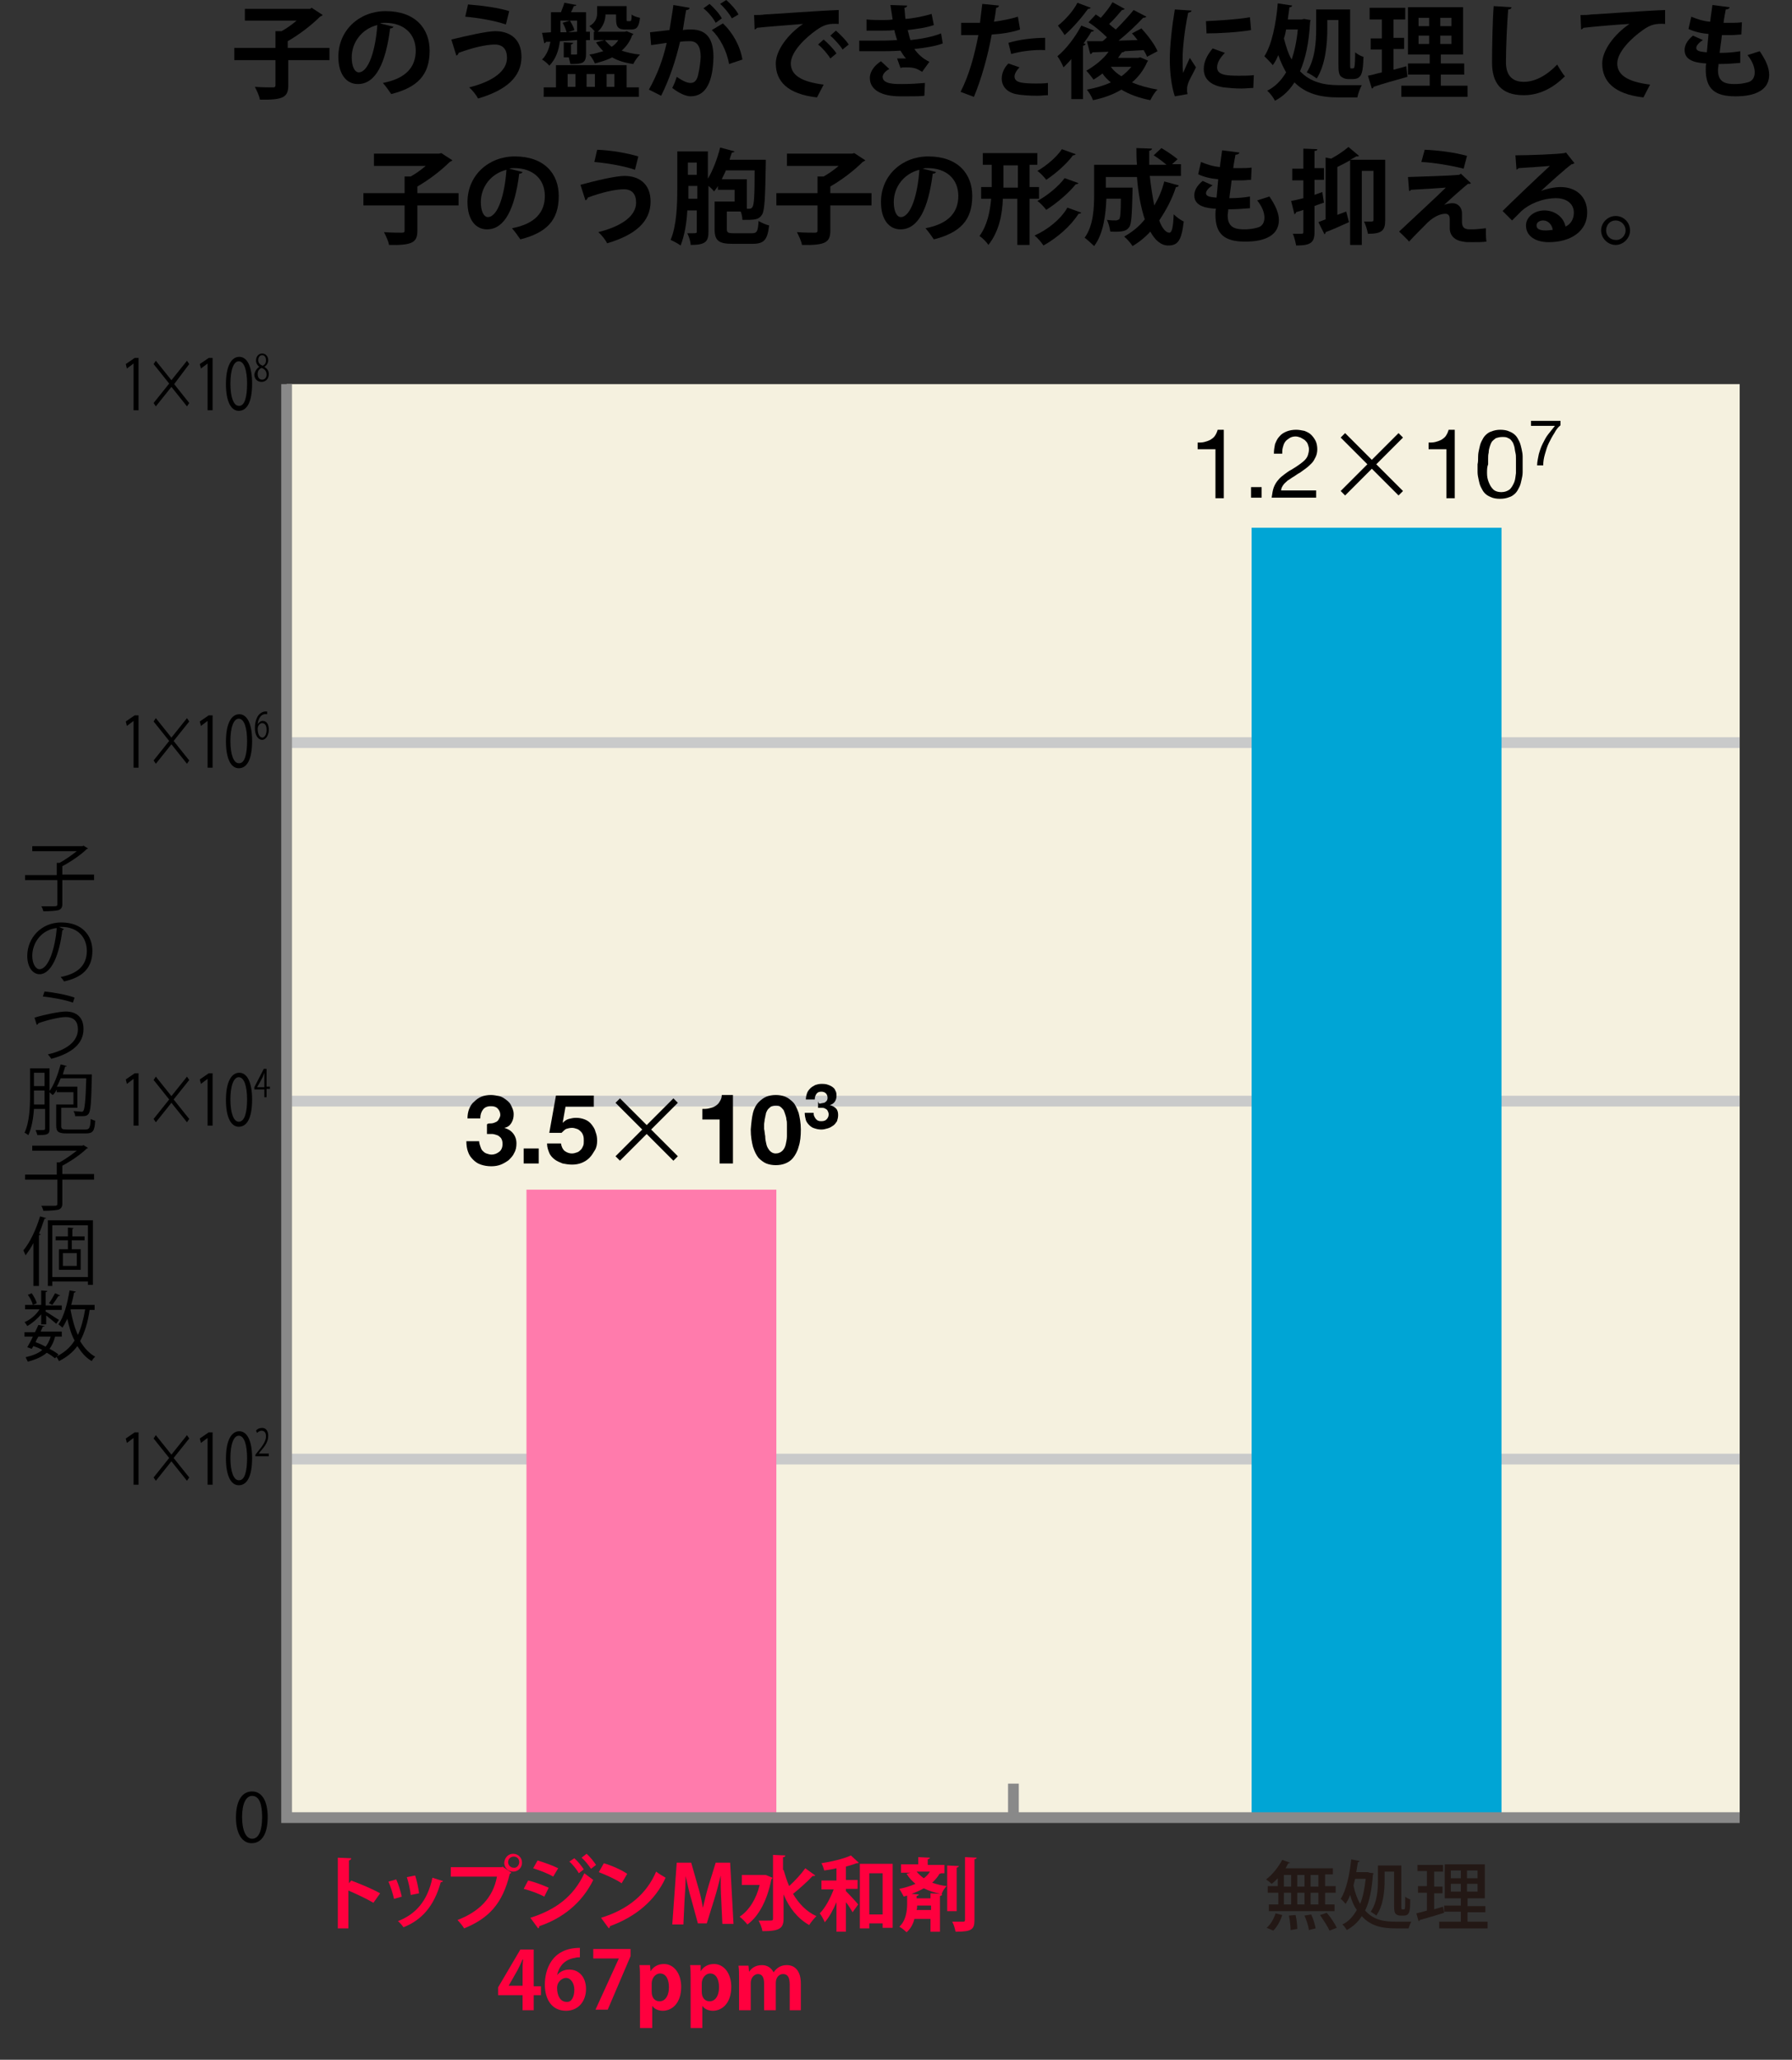 <?xml version="1.0" encoding="utf-8"?>
<!-- Generator: Adobe Illustrator 25.4.1, SVG Export Plug-In . SVG Version: 6.00 Build 0)  -->
<svg version="1.1" id="レイヤー_1" xmlns="http://www.w3.org/2000/svg" xmlns:xlink="http://www.w3.org/1999/xlink" x="0px"
	 y="0px" viewBox="0 0 322 370" style="enable-background:new 0 0 322 370;" xml:space="preserve">
<rect x="0" y="0" width="322" height="370" fill="#333333" stroke="none"/>
<style type="text/css">
	.st0{fill:#F5F1DF;}
	.st1{fill:none;stroke:#C9CACA;stroke-width:1.931;stroke-miterlimit:10;}
	.st2{fill:none;stroke:#898989;stroke-width:1.931;stroke-miterlimit:10;}
	.st3{fill:#FF003E;}
	.st4{fill:#FF7BAC;}
	.st5{fill:#231815;}
	.st6{fill:#00A5D5;}
</style>
<g>
	<rect x="51.5" y="69" class="st0" width="261.1" height="257.4"/>
	<line class="st1" x1="51.5" y1="262.1" x2="312.6" y2="262.1"/>
	<line class="st1" x1="51.5" y1="133.4" x2="312.6" y2="133.4"/>
	<g>
		<g>
			<line class="st2" x1="182.1" y1="326.5" x2="182.1" y2="320.4"/>
		</g>
	</g>
	<g>
		<path d="M42.4,326.5c0-3.2,1.2-4.7,2.9-4.7c1.7,0,2.8,1.6,2.8,4.6c0,3.1-1.1,4.7-2.9,4.7C43.6,331.1,42.4,329.5,42.4,326.5z
			 M47.1,326.4c0-2.3-0.5-3.8-1.8-3.8c-1.1,0-1.8,1.4-1.8,3.8c0,2.4,0.7,3.9,1.8,3.9C46.6,330.3,47.1,328.6,47.1,326.4z"/>
	</g>
	<g>
		<path d="M24,266.7v-8.4h0l-1.2,0.9l-0.2-0.8l1.6-1.1h0.7v9.4H24z"/>
		<path d="M34,265.4l-0.4,0.6l-2.8-3.5L28,266l-0.4-0.6l2.8-3.5l-2.8-3.5l0.4-0.6l2.8,3.5l2.8-3.5l0.4,0.6l-2.8,3.5L34,265.4z"/>
		<path d="M37.3,266.7v-8.4h0l-1.2,0.9l-0.2-0.8l1.6-1.1h0.7v9.4H37.3z"/>
		<path d="M40.6,262c0-3.3,1-4.9,2.4-4.9c1.4,0,2.3,1.7,2.3,4.8c0,3.3-0.9,4.9-2.4,4.9C41.5,266.8,40.6,265.1,40.6,262z M44.4,261.9
			c0-2.3-0.5-4-1.5-4c-0.9,0-1.5,1.5-1.5,4c0,2.5,0.6,4,1.5,4C44,266,44.4,264.2,44.4,261.9z"/>
		<path d="M48.3,261.6h-2.4v-0.3l0.4-0.5c1-1.2,1.5-2,1.5-2.8c0-0.5-0.2-1-0.8-1c-0.3,0-0.6,0.2-0.8,0.4l-0.2-0.4
			c0.2-0.3,0.6-0.5,1.1-0.5c0.8,0,1.1,0.7,1.1,1.4c0,1-0.5,1.8-1.4,2.8l-0.3,0.4v0h1.8V261.6z"/>
	</g>
	<g>
		<path d="M24,137.9v-8.4h0l-1.2,0.9l-0.2-0.8l1.6-1.1h0.7v9.4H24z"/>
		<path d="M34,136.6l-0.4,0.6l-2.8-3.5l-2.8,3.5l-0.4-0.6l2.8-3.5l-2.8-3.5l0.4-0.6l2.8,3.5l2.8-3.5l0.4,0.6l-2.8,3.5L34,136.6z"/>
		<path d="M37.3,137.9v-8.4h0l-1.2,0.9l-0.2-0.8l1.6-1.1h0.7v9.4H37.3z"/>
		<path d="M40.6,133.2c0-3.3,1-4.9,2.4-4.9c1.4,0,2.3,1.7,2.3,4.8c0,3.3-0.9,4.9-2.4,4.9C41.5,138,40.6,136.3,40.6,133.2z
			 M44.4,133.1c0-2.3-0.5-4-1.5-4c-0.9,0-1.5,1.5-1.5,4c0,2.5,0.6,4,1.5,4C44,137.2,44.4,135.4,44.4,133.1z"/>
		<path d="M46.3,130.1c0.2-0.3,0.5-0.6,0.9-0.6c0.7,0,1.1,0.6,1.1,1.6c0,0.9-0.5,1.8-1.2,1.8s-1.3-0.8-1.3-2.1c0-1.4,0.5-2.8,1.8-3
			c0.2,0,0.3,0,0.4,0l0,0.5C46.9,128.1,46.4,129.1,46.3,130.1L46.3,130.1z M47.9,131.1c0-0.8-0.3-1.2-0.8-1.2c-0.5,0-0.8,0.6-0.8,1
			c0,0.9,0.3,1.6,0.9,1.6C47.6,132.4,47.9,131.9,47.9,131.1z"/>
	</g>
	<line class="st1" x1="51.5" y1="197.8" x2="312.6" y2="197.8"/>
	<g>
		<path d="M24,202.2v-8.4h0l-1.2,0.9l-0.2-0.8l1.6-1.1h0.7v9.4H24z"/>
		<path d="M34,201l-0.4,0.6l-2.8-3.5l-2.8,3.5l-0.4-0.6l2.8-3.5l-2.8-3.5l0.4-0.6l2.8,3.5l2.8-3.5L34,194l-2.8,3.5L34,201z"/>
		<path d="M37.3,202.2v-8.4h0l-1.2,0.9l-0.2-0.8l1.6-1.1h0.7v9.4H37.3z"/>
		<path d="M40.6,197.6c0-3.3,1-4.9,2.4-4.9c1.4,0,2.3,1.7,2.3,4.8c0,3.3-0.9,4.9-2.4,4.9C41.5,202.4,40.6,200.7,40.6,197.6z
			 M44.4,197.5c0-2.3-0.5-4-1.5-4c-0.9,0-1.5,1.5-1.5,4c0,2.5,0.6,4,1.5,4C44,201.5,44.4,199.7,44.4,197.5z"/>
		<path d="M47.9,197.1h-0.4v-1.4h-1.8v-0.4l1.7-3.3h0.5v3.2h0.6v0.4h-0.6V197.1z M46.2,195.3h1.3v-1.8c0-0.3,0-0.5,0-0.8h0
			c-0.1,0.3-0.2,0.5-0.3,0.8L46.2,195.3L46.2,195.3z"/>
	</g>
	<g>
		<path d="M24,73.7v-8.4h0l-1.2,0.9l-0.2-0.8l1.6-1.1h0.7v9.4H24z"/>
		<path d="M34,72.4L33.6,73l-2.8-3.5L28,73l-0.4-0.6l2.8-3.5l-2.8-3.5l0.4-0.6l2.8,3.5l2.8-3.5l0.4,0.6L31.3,69L34,72.4z"/>
		<path d="M37.3,73.7v-8.4h0l-1.2,0.9l-0.2-0.8l1.6-1.1h0.7v9.4H37.3z"/>
		<path d="M40.6,69c0-3.3,1-4.9,2.4-4.9c1.4,0,2.3,1.7,2.3,4.8c0,3.3-0.9,4.9-2.4,4.9C41.5,73.8,40.6,72.1,40.6,69z M44.4,68.9
			c0-2.3-0.5-4-1.5-4c-0.9,0-1.5,1.5-1.5,4c0,2.5,0.6,4,1.5,4C44,73,44.4,71.2,44.4,68.9z"/>
		<path d="M46.6,65.9c-0.4-0.3-0.6-0.7-0.6-1.1c0-0.8,0.5-1.3,1.1-1.3c0.7,0,1.1,0.6,1.1,1.2c0,0.4-0.2,0.9-0.7,1.2v0
			c0.5,0.3,0.8,0.7,0.8,1.3c0,0.9-0.6,1.4-1.3,1.4c-0.8,0-1.3-0.6-1.3-1.3C45.8,66.7,46.1,66.2,46.6,65.9L46.6,65.9z M47.9,67.3
			c0-0.6-0.3-1-0.9-1.2c-0.5,0.2-0.7,0.6-0.7,1.1c0,0.6,0.3,1,0.8,1C47.6,68.2,47.9,67.8,47.9,67.3z M46.4,64.7c0,0.5,0.3,0.8,0.8,1
			c0.4-0.2,0.6-0.5,0.6-1c0-0.4-0.2-0.9-0.7-0.9C46.6,63.8,46.4,64.3,46.4,64.7z"/>
	</g>
	<g>
		<path d="M16.9,157.2v0.9h-5.7v4.3c0,0.6-0.2,0.9-0.7,1.1c-0.5,0.1-1.4,0.2-2.7,0.2c-0.1-0.3-0.2-0.7-0.4-0.9c0.7,0,1.4,0,1.9,0
			c0.9,0,1,0,1-0.4v-4.3H4.5v-0.9h5.7V155l0.5,0c1.1-0.6,2.2-1.4,3.1-2.1h-8V152h9l0.2-0.1l0.8,0.5c0,0.1-0.1,0.1-0.2,0.1
			c-1.1,1.1-2.9,2.3-4.4,3.1v1.5H16.9z"/>
		<path d="M11.5,166.9c-0.1,0.1-0.2,0.2-0.3,0.2c-0.5,4.2-1.9,7.9-4.1,7.9c-1.1,0-2.2-1.1-2.2-3.3c0-3.2,2.5-6,6.1-6
			c3.9,0,5.6,2.5,5.6,5.1c0,3.2-1.9,4.8-5.1,5.5c-0.1-0.2-0.4-0.6-0.6-0.8c3.1-0.6,4.7-2.1,4.7-4.7c0-2.2-1.4-4.3-4.6-4.3
			c-0.1,0-0.3,0-0.4,0L11.5,166.9z M10.2,166.7c-2.7,0.3-4.4,2.6-4.4,5c0,1.4,0.6,2.4,1.3,2.4C8.7,174.1,9.9,170.4,10.2,166.7z"/>
		<path d="M6.2,182.8c2-0.6,4.6-1.1,5.6-1.1c2,0,3.2,1.1,3.2,3.1v0.1c0,2.5-2,4.3-5.8,5.3c-0.1-0.2-0.4-0.6-0.6-0.8
			c3.5-0.8,5.4-2.4,5.4-4.5c0-1.3-0.6-2.2-2.2-2.2c-1.1,0-3.2,0.5-4.9,1.1c0,0.1-0.1,0.2-0.3,0.3L6.2,182.8z M8,178.1
			c1.9,0.2,4,0.6,5.4,1.1l-0.3,0.9c-1.4-0.5-3.6-0.9-5.4-1.1L8,178.1z"/>
		<path d="M8.9,191.9v10.9c0,1-0.4,1.1-2.2,1.1c0-0.2-0.2-0.6-0.3-0.9c0.3,0,0.6,0,0.9,0c0.7,0,0.8,0,0.8-0.3v-3.5h-2
			c-0.1,1.6-0.4,3.4-1,4.7c-0.2-0.1-0.5-0.4-0.7-0.4c0.9-1.9,1-4.7,1-6.7v-4.9H8.9z M6.1,196.8c0,0.5,0,1.1,0,1.6H8v-2.5H6.1V196.8z
			 M8,192.7H6.1v2.4H8V192.7z M11,202.3c0,0.5,0.2,0.6,1.1,0.6h3.2c0.8,0,0.9-0.3,1-1.9c0.2,0.1,0.6,0.3,0.8,0.3
			c-0.1,1.9-0.4,2.3-1.7,2.3H12c-1.5,0-1.9-0.3-1.9-1.4v-3.8h3.1v-2.2h-3v-0.5c-0.2,0.4-0.4,0.7-0.7,1c-0.2-0.1-0.5-0.4-0.7-0.6
			c0.9-1.1,1.6-3.1,2.1-4.9l1.1,0.3c0,0.1-0.1,0.1-0.3,0.1c-0.1,0.5-0.3,0.9-0.4,1.4h4.7l0.5,0c0,0.1,0,0.2,0,0.3
			c-0.1,4.8-0.2,6.3-0.6,6.8c-0.3,0.4-0.7,0.4-1.4,0.4c-0.3,0-0.6,0-1,0c0-0.3-0.1-0.6-0.3-0.9c0.6,0,1.2,0.1,1.4,0.1
			c0.2,0,0.3,0,0.4-0.2c0.2-0.3,0.4-1.8,0.5-5.8h-4.6c-0.2,0.5-0.4,1-0.7,1.5h3.7v3.8H11V202.3z"/>
		<path d="M16.9,211v0.9h-5.7v4.3c0,0.6-0.2,0.9-0.7,1.1c-0.5,0.1-1.4,0.2-2.7,0.2c-0.1-0.3-0.2-0.7-0.4-0.9c0.7,0,1.4,0,1.9,0
			c0.9,0,1,0,1-0.4v-4.3H4.5V211h5.7v-2.2l0.5,0c1.1-0.6,2.2-1.4,3.1-2.1h-8v-0.9h9l0.2-0.1l0.8,0.5c0,0.1-0.1,0.1-0.2,0.1
			c-1.1,1.1-2.9,2.3-4.4,3.1v1.5H16.9z"/>
		<path d="M6,231v-7.7c-0.4,0.8-0.9,1.5-1.4,2.2c-0.1-0.2-0.3-0.7-0.4-0.9c1.2-1.4,2.3-3.8,3-6.1l1.1,0.3c0,0.1-0.1,0.1-0.3,0.1
			c-0.3,0.9-0.6,1.8-1,2.7l0.3,0.1c0,0.1-0.1,0.1-0.3,0.2v9.1H6z M8.6,219.2h8.1v11.6h-0.9v-0.6H9.4v0.8H8.6V219.2z M9.4,229.4h6.4
			v-9.3H9.4V229.4z M15.1,222.8h-2.2v1.6h1.6v3.7h-3.9v-3.7h1.6v-1.6H10v-0.7h2.2v-1.6l1,0.1c0,0.1-0.1,0.1-0.2,0.2v1.3h2.2V222.8z
			 M13.8,227.4v-2.3h-2.5v2.3H13.8z"/>
		<path d="M7.4,237.9v-1.8c-0.7,0.8-1.6,1.6-2.5,2.1c-0.1-0.2-0.3-0.5-0.5-0.7c1-0.4,2.1-1.3,2.7-2.3H4.5v-0.8h2.9v-2.6l1.1,0.1
			c0,0.1-0.1,0.2-0.3,0.2v2.4h2.9v0.8H8.2v0.3c0.6,0.3,2,1.3,2.4,1.5l-0.5,0.7c-0.3-0.3-1.2-1-1.8-1.5v1.6H7.4z M11.1,240.1H9.9
			c-0.2,0.8-0.5,1.5-1,2.2c0.6,0.3,1.1,0.6,1.6,1l-0.6,0.7c-0.4-0.3-0.9-0.7-1.5-1c-0.8,0.7-1.9,1.2-3.4,1.6
			c-0.1-0.2-0.3-0.6-0.4-0.8c1.3-0.3,2.3-0.7,3-1.3c-0.5-0.3-1-0.5-1.6-0.7l-0.3,0.5l-0.8-0.3c0.3-0.5,0.7-1.2,1-1.9H4.4v-0.8h1.9
			c0.2-0.4,0.4-0.9,0.6-1.3l1.1,0.2c0,0.1-0.1,0.1-0.3,0.1c-0.1,0.3-0.3,0.6-0.4,0.9h3.8V240.1z M5.7,232.3c0.4,0.6,0.8,1.3,0.9,1.8
			l-0.7,0.3c-0.1-0.5-0.5-1.3-0.9-1.8L5.7,232.3z M6.9,240.1c-0.2,0.3-0.4,0.7-0.5,1c0.6,0.2,1.2,0.5,1.8,0.8
			c0.4-0.5,0.7-1.1,0.9-1.8H6.9z M8.8,234.1c0.4-0.5,0.8-1.3,1.1-1.8l0.9,0.4c0,0.1-0.1,0.1-0.3,0.1c-0.3,0.5-0.8,1.2-1.1,1.6
			L8.8,234.1z M17,235.3h-0.9c-0.3,2.2-0.9,4.1-1.7,5.6c0.7,1.2,1.6,2.2,2.7,2.8c-0.2,0.2-0.5,0.5-0.6,0.8c-1.1-0.6-1.9-1.6-2.6-2.7
			c-0.8,1.1-1.9,2-3.3,2.7c-0.1-0.2-0.3-0.6-0.5-0.8c1.4-0.7,2.5-1.6,3.3-2.9c-0.6-1.1-1-2.5-1.3-3.9c-0.3,0.6-0.6,1.2-0.9,1.6
			c-0.1-0.2-0.5-0.4-0.7-0.6c1-1.4,1.6-3.7,2-6.1l1.1,0.2c0,0.1-0.1,0.2-0.3,0.2c-0.1,0.7-0.3,1.4-0.5,2.2H17V235.3z M12.7,235.3
			l0,0.1c0.3,1.6,0.7,3.1,1.3,4.4c0.6-1.3,1-2.8,1.3-4.6H12.7z"/>
	</g>
	<g>
		<path class="st3" d="M67.1,341.8c-1.2-0.7-3.1-1.6-4.5-2.2v6.8h-1.9v-12.7l2.4,0.1c0,0.2-0.1,0.3-0.4,0.4v4.1l0.4-0.5
			c1.6,0.6,3.8,1.5,5.2,2.3L67.1,341.8z"/>
		<path class="st3" d="M71.2,337.6c0.4,0.9,0.8,2.2,1,3.1l-1.4,0.4c-0.2-0.9-0.6-2.2-1-3.1L71.2,337.6z M79.6,337.9
			c0,0.1-0.2,0.2-0.4,0.2c-1.2,4.3-3.4,6.8-6.7,8.1c-0.2-0.3-0.7-0.9-1-1.1c3.1-1.2,5.3-3.5,6.2-7.8L79.6,337.9z M74.6,336.9
			c0.3,0.9,0.6,2.3,0.7,3.2l-1.5,0.3c-0.1-1-0.4-2.3-0.7-3.2L74.6,336.9z"/>
		<path class="st3" d="M81.2,335.4h9l0.1-0.1l1.6,1.1c-0.1,0.1-0.1,0.1-0.3,0.2c-1.3,5.4-3.8,8-8.2,9.8c-0.3-0.5-0.8-1.1-1.2-1.5
			c3.9-1.5,6.4-4,7.1-7.8h-8.3V335.4z M92.2,333c0.9,0,1.6,0.7,1.6,1.6c0,0.9-0.7,1.6-1.6,1.6c-0.9,0-1.6-0.7-1.6-1.6
			C90.7,333.6,91.4,333,92.2,333z M93.3,334.5c0-0.6-0.4-1-1-1c-0.5,0-1,0.4-1,1c0,0.6,0.5,1,1,1C92.8,335.6,93.3,335.1,93.3,334.5z
			"/>
		<path class="st3" d="M94.9,337.8c1.3,0.3,2.8,0.9,3.7,1.3l-0.8,1.6c-0.9-0.5-2.5-1.1-3.7-1.4L94.9,337.8z M95.3,344.5
			c4.4-1.4,7.7-3.7,9.7-8c0.4,0.3,1.2,0.9,1.6,1.2c-2,4.1-5.5,6.9-9.7,8.3c0,0.1,0,0.3-0.2,0.4L95.3,344.5z M96.6,334.2
			c1.3,0.4,2.7,0.9,3.7,1.4l-0.9,1.5c-1-0.6-2.4-1.1-3.6-1.5L96.6,334.2z M103.2,333.8c0.6,0.5,1.3,1.4,1.7,2l-0.9,0.7
			c-0.3-0.6-1.1-1.6-1.7-2.1L103.2,333.8z M105.4,333c0.6,0.5,1.3,1.4,1.7,2l-0.9,0.7c-0.4-0.6-1.1-1.5-1.7-2L105.4,333z"/>
		<path class="st3" d="M108.5,334.7c1.4,0.4,3.2,1.2,4.2,1.9l-1,1.7c-1-0.7-2.8-1.5-4.1-2L108.5,334.7z M108,344.5
			c4.9-1.5,8.2-4.3,9.9-8.3c0.5,0.4,1.2,0.8,1.7,1.1c-1.8,4-5.3,7-10,8.7c0,0.2-0.1,0.3-0.2,0.4L108,344.5z"/>
		<path class="st3" d="M131.8,345.6h-2l-0.2-4.3c-0.1-1.5-0.1-3-0.1-4.4h0c-0.3,1.3-0.7,2.8-1.1,4.1l-1.4,4.5h-1.6l-1.2-4.4
			c-0.4-1.3-0.7-2.8-1-4.1h0c0,1.4-0.1,3.1-0.2,4.4l-0.2,4.3h-2l0.8-11.1h2.6l1.2,4.2c0.4,1.3,0.7,2.6,0.9,3.9h0
			c0.3-1.2,0.6-2.6,1-3.9l1.3-4.2h2.6L131.8,345.6z"/>
		<path class="st3" d="M137.6,336.8l1.2,0.5c0,0.1-0.1,0.2-0.2,0.3c-0.7,3.6-2.2,6.6-4.3,8.1c-0.3-0.4-1-1.1-1.4-1.4
			c1.7-1.1,3-3.2,3.6-5.7h-3.2v-1.8h3.9L137.6,336.8z M140.8,335.9c0.3,1,0.6,2,1,2.9c1-0.9,2.2-2.2,2.9-3.2l1.8,1.3
			c-0.1,0.1-0.3,0.1-0.5,0.1c-0.9,1-2.4,2.3-3.5,3.2c1,1.7,2.4,3.2,4.2,4c-0.4,0.4-1,1.1-1.3,1.6c-2.1-1.2-3.6-3.1-4.6-5.5v4.3
			c0,1.8-0.7,2.3-3.8,2.3c-0.1-0.6-0.4-1.4-0.7-1.9c0.6,0,1.1,0,1.6,0c1,0,1,0,1-0.4v-11.4l2.2,0.1c0,0.2-0.1,0.3-0.4,0.3V335.9z"/>
		<path class="st3" d="M150.3,335.6c-0.8,0.2-1.5,0.3-2.2,0.4c-0.1-0.4-0.3-1-0.5-1.3c1.9-0.3,4-0.8,5.3-1.4l1.4,1.3
			c-0.1,0.1-0.2,0.1-0.4,0.1c-0.5,0.2-1.2,0.4-1.9,0.6v2.4h2.1v1.6H152v0.4c0.6,0.6,1.9,2,2.2,2.4l-1,1.4c-0.3-0.5-0.7-1.2-1.2-1.8
			v5.3h-1.7v-5.3c-0.6,1.4-1.3,2.7-2.1,3.6c-0.2-0.5-0.6-1.2-0.9-1.6c1-1,1.9-2.7,2.5-4.3h-2.2v-1.6h2.7V335.6z M154.5,334.8h5.9
			v11.5h-1.8v-0.8h-2.4v0.9h-1.7V334.8z M156.2,343.9h2.4v-7.4h-2.4V343.9z"/>
		<path class="st3" d="M168.5,336.2l0.7,0.2c-0.1,0.1-0.2,0.2-0.4,0.2c-0.3,0.6-0.8,1.1-1.3,1.6c0.9,0.3,1.7,0.5,2.6,0.6
			c-0.4,0.4-0.8,1-0.9,1.5l0.1,0c0,0.1-0.1,0.2-0.4,0.3v6.4h-1.7v-2.3h-2.9c-0.2,0.9-0.7,1.8-1.4,2.4c-0.3-0.3-0.9-0.8-1.3-1
			c1.2-1.1,1.4-2.9,1.4-4.1v-1.5c-0.2,0.1-0.4,0.1-0.6,0.2c-0.2-0.4-0.6-1.1-0.8-1.4c1-0.2,2-0.5,2.9-0.9c-0.6-0.5-1.1-1-1.6-1.8
			l0.7-0.2h-1.7v-1.5h3.1v-1.3l2.1,0.1c0,0.1-0.1,0.2-0.4,0.3v1h3v1.5H168.5z M167.3,340.1l1.7,0.1v0c-1-0.2-2-0.5-3-1
			c-0.7,0.4-1.4,0.7-2.2,1l1.3,0.1c0,0.1-0.1,0.2-0.4,0.3v0.4h2.5V340.1z M164.7,336.2c0.4,0.5,0.9,0.9,1.3,1.2
			c0.4-0.3,0.8-0.7,1.1-1.2H164.7z M164.8,342.3c0,0.3,0,0.5-0.1,0.8h2.6v-0.8H164.8z M172.3,335.2c0,0.1-0.1,0.2-0.4,0.3v7.8h-1.7
			v-8.2L172.3,335.2z M173.4,333.6l2.1,0.1c0,0.1-0.1,0.2-0.4,0.3v10.9c0,1.7-0.5,2.1-3.4,2.1c-0.1-0.5-0.3-1.3-0.6-1.8
			c0.9,0,1.7,0,2,0c0.2,0,0.3-0.1,0.3-0.3V333.6z"/>
		<path class="st3" d="M95.9,361.1h-2v-2.7h-4.4V357l4-6.8h2.4v6.6h1.3v1.6h-1.3V361.1z M91.4,356.7h2.5V354c0-0.6,0-1.3,0.1-2h-0.1
			c-0.3,0.7-0.6,1.3-0.9,1.9L91.4,356.7L91.4,356.7z"/>
		<path class="st3" d="M100.1,354.8c0.5-0.6,1.2-1,2.2-1c1.7,0,3,1.3,3,3.5c0,2.1-1.3,3.9-3.6,3.9c-2.5,0-3.8-2-3.8-4.7
			c0-2.5,1.1-6.6,6.3-6.6v1.7c-0.3,0-0.6,0-0.9,0.1C101.3,352,100.4,353.4,100.1,354.8L100.1,354.8z M103.2,357.4
			c0-1.1-0.6-2.1-1.5-2.1c-0.6,0-1.6,0.6-1.6,1.8c0,1.4,0.6,2.5,1.7,2.5C102.7,359.7,103.2,358.7,103.2,357.4z"/>
		<path class="st3" d="M106.5,350.1h6.8v1.3l-4.1,9.6H107l4.2-9.2v0h-4.6V350.1z"/>
		<path class="st3" d="M116.9,354.1c0.5-0.8,1.3-1.3,2.4-1.3c1.8,0,3.1,1.7,3.1,4.1c0,3-1.7,4.3-3.3,4.3c-0.9,0-1.6-0.4-1.9-0.9h0v4
			H115v-8.7c0-1,0-1.9-0.1-2.6h1.9L116.9,354.1L116.9,354.1z M117.1,357.8c0,1.2,0.7,1.7,1.4,1.7c1.1,0,1.7-1.1,1.7-2.5
			c0-1.4-0.5-2.5-1.6-2.5c-0.8,0-1.5,0.8-1.5,1.8V357.8z"/>
		<path class="st3" d="M125.9,354.1c0.5-0.8,1.3-1.3,2.4-1.3c1.8,0,3.1,1.7,3.1,4.1c0,3-1.7,4.3-3.3,4.3c-0.9,0-1.6-0.4-1.9-0.9h0v4
			h-2.1v-8.7c0-1,0-1.9-0.1-2.6h1.9L125.9,354.1L125.9,354.1z M126.1,357.8c0,1.2,0.7,1.7,1.4,1.7c1.1,0,1.7-1.1,1.7-2.5
			c0-1.4-0.5-2.5-1.6-2.5c-0.8,0-1.5,0.8-1.5,1.8V357.8z"/>
		<path class="st3" d="M144,361.1h-2.1v-4.6c0-1.2-0.3-1.9-1.2-1.9c-0.6,0-1.3,0.5-1.3,1.6v4.9h-2.1v-4.8c0-1-0.3-1.7-1.1-1.7
			c-0.6,0-1.3,0.6-1.3,1.6v4.9h-2.1v-5.6c0-0.9,0-1.7-0.1-2.4h1.8l0.1,1.1h0c0.4-0.6,1.1-1.2,2.3-1.2c1,0,1.7,0.5,2.1,1.3h0
			c0.7-1,1.5-1.3,2.4-1.3c1.4,0,2.5,1,2.5,3.3V361.1z"/>
	</g>
	<g>
		<g>
			<g>
				<rect x="94.6" y="213.7" class="st4" width="44.9" height="113.1"/>
			</g>
		</g>
		<g>
			<g>
				<path d="M88.2,201.8c0.3,0,0.6-0.1,0.8-0.2c0.3-0.1,0.5-0.3,0.6-0.5s0.3-0.5,0.3-0.8c0-0.5-0.2-0.9-0.5-1.2
					c-0.3-0.3-0.7-0.4-1.2-0.4c-0.6,0-1.1,0.2-1.4,0.6c-0.3,0.4-0.5,0.9-0.5,1.6H84c0-0.6,0.1-1.2,0.3-1.7c0.2-0.5,0.5-1,0.9-1.3
					c0.4-0.4,0.8-0.7,1.3-0.9c0.5-0.2,1.1-0.3,1.7-0.3c0.5,0,1,0.1,1.5,0.2c0.5,0.1,0.9,0.4,1.3,0.7c0.4,0.3,0.7,0.6,0.9,1.1
					c0.2,0.4,0.4,0.9,0.4,1.4c0,0.6-0.1,1.1-0.4,1.6c-0.3,0.5-0.7,0.8-1.3,0.9v0c0.7,0.2,1.2,0.5,1.6,1c0.4,0.5,0.6,1.1,0.6,1.8
					c0,0.6-0.1,1.2-0.4,1.7c-0.2,0.5-0.6,0.9-1,1.3c-0.4,0.3-0.9,0.6-1.4,0.8c-0.5,0.2-1.1,0.3-1.7,0.3c-0.7,0-1.3-0.1-1.9-0.3
					c-0.6-0.2-1-0.5-1.4-0.9c-0.4-0.4-0.7-0.8-0.9-1.4c-0.2-0.5-0.3-1.2-0.3-1.9h2.3c0,0.3,0.1,0.6,0.2,0.9c0.1,0.3,0.2,0.6,0.4,0.8
					c0.2,0.2,0.4,0.4,0.7,0.5c0.3,0.1,0.6,0.2,0.9,0.2c0.6,0,1-0.2,1.4-0.5c0.4-0.3,0.6-0.8,0.6-1.4c0-0.5-0.1-0.8-0.3-1.1
					c-0.2-0.2-0.4-0.4-0.7-0.5c-0.3-0.1-0.6-0.2-0.9-0.2c-0.3,0-0.6,0-0.9,0v-1.7C87.6,201.8,87.9,201.8,88.2,201.8z"/>
				<path d="M96.8,206.3v2.7h-2.7v-2.7H96.8z"/>
				<path d="M101.6,198.9l-0.5,2.8l0,0c0.3-0.3,0.7-0.6,1.1-0.7c0.4-0.1,0.8-0.2,1.3-0.2c0.6,0,1.1,0.1,1.6,0.3
					c0.5,0.2,0.9,0.5,1.2,0.9c0.3,0.4,0.6,0.8,0.7,1.3c0.2,0.5,0.3,1,0.3,1.6c0,0.6-0.1,1.2-0.4,1.7s-0.6,1-1,1.4
					c-0.4,0.4-0.9,0.7-1.4,0.9s-1.1,0.3-1.7,0.3c-0.6,0-1.2-0.1-1.7-0.2c-0.5-0.2-1-0.4-1.4-0.7c-0.4-0.3-0.8-0.7-1-1.2
					c-0.2-0.5-0.4-1-0.4-1.7h2.5c0.1,0.6,0.3,1,0.6,1.3c0.4,0.3,0.8,0.5,1.4,0.5c0.3,0,0.6-0.1,0.9-0.2c0.3-0.1,0.5-0.3,0.7-0.5
					c0.2-0.2,0.3-0.5,0.4-0.7s0.1-0.6,0.1-0.9c0-0.3,0-0.6-0.1-0.9c-0.1-0.3-0.2-0.5-0.4-0.7c-0.2-0.2-0.4-0.4-0.7-0.5
					c-0.3-0.1-0.6-0.2-0.9-0.2c-0.4,0-0.8,0.1-1.1,0.2c-0.3,0.2-0.5,0.4-0.8,0.7h-2.2l1.2-6.7h6.8v2H101.6z"/>
				<path d="M121.8,207.7l-0.8,0.8l-4.8-4.8l-4.8,4.8l-0.8-0.8l4.8-4.8l-4.8-4.8l0.8-0.8l4.8,4.8l4.8-4.8l0.8,0.8l-4.8,4.8
					L121.8,207.7z"/>
				<path d="M129.3,209v-7.9h-3.1v-1.9c0.4,0,0.8,0,1.2-0.1c0.4-0.1,0.8-0.2,1.1-0.4c0.3-0.2,0.6-0.4,0.8-0.8
					c0.2-0.3,0.4-0.7,0.4-1.2h2V209H129.3z"/>
				<path d="M135.3,199.9c0.2-0.8,0.6-1.5,1-1.9s0.9-0.8,1.4-1s1.1-0.3,1.7-0.3c0.6,0,1.2,0.1,1.7,0.3c0.5,0.2,1,0.6,1.4,1
					s0.7,1.1,1,1.9c0.2,0.8,0.4,1.8,0.4,3c0,1.2-0.1,2.2-0.4,3.1c-0.2,0.8-0.6,1.5-1,2c-0.4,0.5-0.9,0.8-1.4,1
					c-0.5,0.2-1.1,0.3-1.7,0.3c-0.6,0-1.2-0.1-1.7-0.3s-1-0.6-1.4-1c-0.4-0.5-0.7-1.1-1-2c-0.2-0.8-0.4-1.8-0.4-3.1
					C135,201.7,135.1,200.7,135.3,199.9z M137.5,204.1c0,0.5,0.1,1,0.2,1.4c0.1,0.5,0.3,0.8,0.6,1.2c0.3,0.3,0.6,0.5,1.1,0.5
					c0.5,0,0.9-0.2,1.2-0.5c0.3-0.3,0.5-0.7,0.6-1.2c0.1-0.5,0.2-0.9,0.2-1.4c0-0.5,0-0.9,0-1.3c0-0.2,0-0.5,0-0.8
					c0-0.3,0-0.6-0.1-0.9c0-0.3-0.1-0.6-0.2-0.9c-0.1-0.3-0.2-0.6-0.3-0.8c-0.2-0.2-0.3-0.4-0.6-0.6c-0.2-0.2-0.5-0.2-0.9-0.2
					c-0.3,0-0.6,0.1-0.8,0.2c-0.2,0.2-0.4,0.3-0.6,0.6c-0.1,0.2-0.3,0.5-0.3,0.8c-0.1,0.3-0.1,0.6-0.2,0.9c0,0.3-0.1,0.6-0.1,0.9
					c0,0.3,0,0.5,0,0.8C137.4,203.2,137.4,203.6,137.5,204.1z"/>
				<path d="M147.5,198.2c0.2,0,0.4-0.1,0.6-0.1c0.2-0.1,0.3-0.2,0.4-0.3c0.1-0.1,0.2-0.3,0.2-0.6c0-0.3-0.1-0.6-0.3-0.8
					c-0.2-0.2-0.5-0.3-0.8-0.3c-0.4,0-0.7,0.1-0.9,0.4c-0.2,0.3-0.3,0.6-0.3,1h-1.6c0-0.4,0.1-0.8,0.2-1.1c0.1-0.3,0.3-0.6,0.6-0.9
					c0.2-0.2,0.5-0.4,0.9-0.6c0.3-0.1,0.7-0.2,1.1-0.2c0.3,0,0.6,0,1,0.1c0.3,0.1,0.6,0.2,0.9,0.4c0.3,0.2,0.5,0.4,0.6,0.7
					c0.2,0.3,0.2,0.6,0.2,1c0,0.4-0.1,0.7-0.3,1s-0.5,0.5-0.9,0.6v0c0.4,0.1,0.8,0.3,1.1,0.6s0.4,0.7,0.4,1.2c0,0.4-0.1,0.8-0.2,1.1
					c-0.2,0.3-0.4,0.6-0.7,0.8c-0.3,0.2-0.6,0.4-1,0.5c-0.4,0.1-0.7,0.2-1.1,0.2c-0.5,0-0.9-0.1-1.2-0.2c-0.4-0.1-0.7-0.3-1-0.6
					c-0.3-0.3-0.5-0.6-0.6-0.9c-0.1-0.4-0.2-0.8-0.2-1.3h1.6c0,0.2,0,0.4,0.1,0.6c0.1,0.2,0.2,0.4,0.3,0.5c0.1,0.1,0.3,0.3,0.4,0.3
					c0.2,0.1,0.4,0.1,0.6,0.1c0.4,0,0.7-0.1,0.9-0.3s0.4-0.5,0.4-0.9c0-0.3-0.1-0.5-0.2-0.7c-0.1-0.2-0.3-0.3-0.5-0.4
					c-0.2-0.1-0.4-0.1-0.6-0.1c-0.2,0-0.4,0-0.6,0v-1.2C147.1,198.3,147.3,198.3,147.5,198.2z"/>
			</g>
		</g>
	</g>
	<g>
		<g>
			<path class="st5" d="M229.6,338.9v-1.5c-0.4,0.4-0.7,0.7-1.1,1c-0.2-0.2-0.7-0.6-1-0.8c1.1-0.8,2.2-2.2,2.9-3.5l1.4,0.5
				c0,0.1-0.2,0.1-0.3,0.1c-0.2,0.3-0.3,0.6-0.5,0.9h8.5v1.1h-1.4v2.1h1.9v1.2h-1.9v2.1h1.7v1.2h-11.8v-1.2h1.7V340h-1.9v-1.2H229.6
				z M230.4,344c-0.3,1-0.9,2.1-1.6,2.8l-1.2-0.5c0.7-0.6,1.3-1.6,1.6-2.6L230.4,344z M230.7,336.8v2.1h1.3v-2.1H230.7z M230.7,340
				v2.1h1.3V340H230.7z M231.9,346.7c0-0.6-0.1-1.7-0.3-2.6l1.2-0.1c0.2,0.8,0.3,1.9,0.3,2.5L231.9,346.7z M234.4,336.8h-1.3v2.1
				h1.3V336.8z M234.4,340h-1.3v2.1h1.3V340z M235.2,346.7c-0.1-0.7-0.4-1.7-0.8-2.6l1.2-0.2c0.4,0.8,0.7,1.9,0.8,2.5L235.2,346.7z
				 M236.9,338.9v-2.1h-1.4v2.1H236.9z M236.9,342.1V340h-1.4v2.1H236.9z M238.9,346.8c-0.3-0.7-1.1-1.9-1.7-2.8l1.2-0.4
				c0.7,0.8,1.5,2,1.8,2.7L238.9,346.8z"/>
			<path class="st5" d="M246.1,336.4l0.7,0.1c0,0.1,0,0.2-0.1,0.2c-0.2,2.7-0.6,4.8-1.4,6.5c1.5,1.7,3.4,2,5.5,2c0.5,0,2.2,0,2.8,0
				c-0.2,0.3-0.4,0.9-0.5,1.2h-2.4c-2.3,0-4.4-0.4-6-2.2c-0.7,1.1-1.6,1.9-2.7,2.5c-0.2-0.3-0.5-0.8-0.8-1c1.1-0.5,1.9-1.4,2.6-2.6
				c-0.5-0.7-0.9-1.6-1.2-2.7c-0.2,0.6-0.5,1.1-0.8,1.6c-0.2-0.2-0.6-0.7-0.9-0.9c1-1.5,1.6-4.3,1.9-7.1l1.5,0.3
				c0,0.1-0.1,0.2-0.3,0.2c-0.1,0.6-0.2,1.2-0.3,1.8h2.1L246.1,336.4z M243.5,337.5c-0.1,0.4-0.2,0.8-0.3,1.2
				c0.3,1.4,0.7,2.4,1.2,3.3c0.5-1.2,0.8-2.7,1-4.5H243.5z M248.8,336.2v1.5c0,1.9-0.2,4.6-1.5,6.4c-0.2-0.2-0.7-0.5-1-0.7
				c1.2-1.7,1.3-4.1,1.3-5.7v-2.6h4.2v7.2c0,0.6,0,0.7,0.2,0.7c0.3,0,0.4,0,0.4-0.1c0.1-0.1,0.1-0.8,0.1-2.2
				c0.2,0.2,0.6,0.4,0.9,0.5c0,2.2-0.1,2.9-1.2,2.9h-0.6c-0.3,0-0.6-0.1-0.8-0.3c-0.2-0.2-0.3-0.5-0.3-1.5v-6.1H248.8z"/>
			<path class="st5" d="M257.6,343l1.7-0.5c0,0.1,0,0.1,0.2,1.1c-1.6,0.5-3.3,1-4.4,1.3c0,0.1-0.1,0.2-0.2,0.2l-0.4-1.4
				c0.5-0.1,1.2-0.3,1.9-0.5V340h-1.6v-1.2h1.6v-2.7h-1.7V335h4.6v1.2h-1.6v2.7h1.5v1.2h-1.5V343z M263.7,345.2h3.6v1.2h-8.7v-1.2
				h3.9v-1.8h-3v-1.1h3V341h-2.9v-6.1h7.2v6.1h-3.1v1.4h3.2v1.1h-3.2V345.2z M260.7,336v1.4h1.8V336H260.7z M260.7,339.8h1.8v-1.4
				h-1.8V339.8z M265.5,337.4V336h-1.9v1.4H265.5z M265.5,339.8v-1.4h-1.9v1.4H265.5z"/>
		</g>
	</g>
	<g>
		<g>
			<g>
				<rect x="224.9" y="94.8" class="st6" width="44.9" height="231.9"/>
			</g>
		</g>
		<g>
			<g>
				<path d="M218.4,89.5v-8.8h-3.2v-1.2c0.4,0,0.8,0,1.2-0.1c0.4-0.1,0.7-0.2,1.1-0.4c0.3-0.2,0.6-0.4,0.8-0.7
					c0.2-0.3,0.4-0.7,0.5-1.1h1.1v12.3H218.4z"/>
				<path d="M226.7,87.5v1.9h-1.9v-1.9H226.7z"/>
				<path d="M229.1,79.8c0.2-0.5,0.4-1,0.8-1.4c0.3-0.4,0.8-0.7,1.3-0.9c0.5-0.2,1.1-0.3,1.7-0.3c0.5,0,1,0.1,1.5,0.2
					c0.5,0.2,0.9,0.4,1.2,0.7c0.3,0.3,0.6,0.7,0.8,1.1c0.2,0.4,0.3,1,0.3,1.5c0,0.5-0.1,1-0.3,1.4c-0.2,0.4-0.4,0.8-0.7,1.1
					c-0.3,0.3-0.6,0.6-1,0.9c-0.4,0.3-0.7,0.5-1.1,0.8c-0.4,0.2-0.8,0.5-1.1,0.7c-0.4,0.2-0.7,0.5-1.1,0.7c-0.3,0.3-0.6,0.5-0.8,0.8
					c-0.2,0.3-0.4,0.6-0.4,1h6.3v1.3h-8c0.1-0.7,0.2-1.4,0.4-1.9c0.2-0.5,0.5-1,0.8-1.3c0.3-0.4,0.7-0.7,1.1-1
					c0.4-0.3,0.8-0.6,1.2-0.8c0.5-0.3,1-0.6,1.4-0.9c0.4-0.3,0.7-0.5,1-0.8c0.3-0.3,0.5-0.6,0.6-0.9c0.1-0.3,0.2-0.7,0.2-1.1
					c0-0.3-0.1-0.6-0.2-0.9c-0.1-0.3-0.3-0.5-0.5-0.7c-0.2-0.2-0.5-0.3-0.8-0.5c-0.3-0.1-0.6-0.2-0.9-0.2c-0.4,0-0.8,0.1-1.1,0.3
					c-0.3,0.2-0.6,0.4-0.8,0.7s-0.3,0.6-0.4,1c-0.1,0.4-0.1,0.7-0.1,1.1h-1.5C228.9,80.9,229,80.3,229.1,79.8z"/>
				<path d="M252.1,88.2l-0.8,0.8l-4.8-4.8l-4.8,4.8l-0.8-0.8l4.8-4.8l-4.8-4.8l0.8-0.8l4.8,4.8l4.8-4.8l0.8,0.8l-4.8,4.8
					L252.1,88.2z"/>
				<path d="M259.9,89.5v-8.8h-3.2v-1.2c0.4,0,0.8,0,1.2-0.1c0.4-0.1,0.7-0.2,1.1-0.4c0.3-0.2,0.6-0.4,0.8-0.7
					c0.2-0.3,0.4-0.7,0.5-1.1h1.1v12.3H259.9z"/>
				<path d="M265.6,82c0-0.5,0.1-1,0.2-1.4c0.1-0.5,0.2-0.9,0.4-1.3c0.2-0.4,0.4-0.8,0.7-1.1c0.3-0.3,0.7-0.6,1.1-0.7
					c0.5-0.2,1-0.3,1.6-0.3c0.6,0,1.2,0.1,1.6,0.3c0.5,0.2,0.8,0.4,1.1,0.7c0.3,0.3,0.5,0.7,0.7,1.1c0.2,0.4,0.3,0.9,0.4,1.3
					c0.1,0.5,0.2,0.9,0.2,1.4c0,0.5,0,1,0,1.4c0,0.5,0,0.9,0,1.4c0,0.5-0.1,1-0.2,1.4c-0.1,0.5-0.2,0.9-0.4,1.3
					c-0.2,0.4-0.4,0.8-0.7,1.1c-0.3,0.3-0.7,0.6-1.1,0.7c-0.5,0.2-1,0.3-1.7,0.3c-0.6,0-1.2-0.1-1.6-0.3c-0.5-0.2-0.8-0.4-1.1-0.7
					c-0.3-0.3-0.5-0.7-0.7-1.1c-0.2-0.4-0.3-0.8-0.4-1.3c-0.1-0.5-0.2-0.9-0.2-1.4c0-0.5,0-1,0-1.4C265.6,83,265.6,82.5,265.6,82z
					 M267.2,85c0,0.6,0.1,1.1,0.3,1.6c0.2,0.5,0.4,0.9,0.8,1.3c0.3,0.3,0.8,0.5,1.5,0.5c0.6,0,1.1-0.2,1.5-0.5
					c0.3-0.3,0.6-0.8,0.8-1.3c0.2-0.5,0.2-1,0.3-1.6c0-0.6,0-1.1,0-1.6c0-0.3,0-0.6,0-1c0-0.4,0-0.7-0.1-1.1
					c-0.1-0.4-0.1-0.7-0.2-1.1c-0.1-0.3-0.2-0.7-0.4-0.9c-0.2-0.3-0.4-0.5-0.7-0.6c-0.3-0.2-0.6-0.2-1.1-0.2c-0.4,0-0.8,0.1-1.1,0.2
					c-0.3,0.2-0.5,0.4-0.7,0.6c-0.2,0.3-0.3,0.6-0.4,0.9c-0.1,0.3-0.2,0.7-0.2,1.1c-0.1,0.4-0.1,0.7-0.1,1.1c0,0.4,0,0.7,0,1
					C267.2,83.9,267.2,84.4,267.2,85z"/>
				<path d="M279.3,77.8c-0.4,0.6-0.7,1.2-1,1.8c-0.3,0.6-0.5,1.3-0.7,2s-0.3,1.3-0.3,2h-1.1c0-0.7,0.2-1.4,0.3-2
					c0.2-0.7,0.4-1.3,0.7-1.9c0.3-0.6,0.6-1.2,1-1.7c0.4-0.5,0.8-1,1.2-1.5h-4.3v-0.9h5.3v0.8C280,76.7,279.6,77.2,279.3,77.8z"/>
			</g>
		</g>
	</g>
	<polyline class="st2" points="51.5,69 51.5,326.5 312.6,326.5 	"/>
	<g>
		<g>
			<path d="M59.2,8.6v2.2h-7.4v4.5c0,2.1-0.8,2.7-5.1,2.6c-0.1-0.7-0.6-1.7-0.9-2.3c1.3,0.1,2.7,0.1,3.2,0.1c0.4,0,0.5-0.1,0.5-0.4
				v-4.5h-7.4V8.6h7.4v-3l1.1,0c0.9-0.5,1.9-1.2,2.7-1.9h-9.3V1.6h11.7L56,1.4l2,1.3c-0.1,0.1-0.3,0.2-0.5,0.3
				c-1.5,1.5-3.7,3.2-5.8,4.4v1.2H59.2z"/>
			<path d="M70.7,4.8c-0.1,0.2-0.3,0.3-0.6,0.3c-0.8,6.3-2.6,10-5.8,10c-2,0-3.5-1.7-3.5-4.9c0-4.8,3.8-8.2,8.5-8.2
				c5.3,0,7.9,3.1,7.9,7.1c0,4.4-2.2,6.6-6.9,7.8c-0.4-0.6-0.9-1.3-1.5-2c4.2-0.8,5.9-2.9,5.9-5.8c0-3-2.1-5-5.5-5
				c-0.3,0-0.6,0-0.9,0.1L70.7,4.8z M67.8,4.5c-2.8,0.7-4.6,3.1-4.6,5.8c0,1.6,0.5,2.7,1.3,2.7C66.3,12.9,67.5,8.8,67.8,4.5z"/>
			<path d="M81.1,7.1C84,6.4,87.5,5.6,89,5.6c2.5,0,4.7,1.3,4.7,4.6c0,3.6-2.7,6-7.8,7.5c-0.3-0.6-1-1.5-1.6-2
				c4.4-1.1,6.8-3,6.8-5.3c0-1.5-0.7-2.4-2.2-2.4c-1.6,0-4.1,0.6-6.5,1.5c0,0.2-0.2,0.4-0.4,0.5L81.1,7.1z M84.1,0.8
				C86.7,1,89.6,1.4,91.5,2l-0.6,2.4c-2-0.7-5-1.2-7.3-1.4L84.1,0.8z"/>
			<path d="M103.5,9.8c0.2,0,0.2-0.1,0.2-0.2V7.2l-3.1,0.2c-0.2,1.6-0.7,3.2-1.9,4.4c-0.2-0.3-0.9-0.9-1.3-1.1
				c0.9-0.9,1.3-2.1,1.5-3.2l-0.8,0c0,0.2-0.2,0.2-0.3,0.3l-0.4-1.9l1.6-0.1V2.2h1.8c0.2-0.6,0.5-1.2,0.6-1.7l2.2,0.4
				c-0.1,0.1-0.2,0.2-0.5,0.2c-0.1,0.3-0.3,0.7-0.5,1.1h2.7v3.5l0.7,0l0,1.5l-0.7,0v2.5c0,1.7-0.7,1.8-2.8,1.8
				c-0.1-0.4-0.2-0.8-0.3-1.2h-0.9V7.6l1.7,0.1c0,0.1-0.1,0.2-0.4,0.3v1.8H103.5z M112.6,11.7v4h2.2v1.7H97.7v-1.7h2.2v-4H112.6z
				 M100.7,3.6v2.2l1.1,0c-0.1-0.5-0.4-1.2-0.7-1.7l1.3-0.4c0.3,0.5,0.7,1.2,0.8,1.7l-1.1,0.4l1.6-0.1v-2H100.7z M102,13.3v2.3h1.4
				v-2.3H102z M106.9,13.3h-1.5v2.3h1.5V13.3z M112.6,5.6l1.2,0.5c0,0.1-0.1,0.2-0.2,0.2c-0.4,1.2-1.1,2.1-1.9,2.8
				c0.9,0.3,2.1,0.6,3.3,0.7c-0.4,0.4-1,1.2-1.2,1.7c-1.5-0.2-2.8-0.6-3.8-1.2c-0.9,0.5-2,0.8-3.1,1.1c-0.2-0.5-0.7-1.3-1-1.6
				c0.9-0.1,1.7-0.4,2.5-0.6c-0.5-0.5-0.9-1-1.3-1.6l1.5-0.4h-1.9V5.7h0.2c-0.3-0.4-0.7-0.8-1-1c1.2-0.7,1.4-1.6,1.4-2.4V1.1h5.3
				v2.3c0,0.4,0,0.4,0.2,0.4h0.4c0.2,0,0.3-0.1,0.3-1.2c0.3,0.3,1,0.5,1.5,0.6c-0.2,1.7-0.6,2.1-1.6,2.1h-1c-1.3,0-1.7-0.4-1.7-1.9
				V2.6h-1.9c0,1-0.4,2.2-1.4,3.1h4.9L112.6,5.6z M108.7,7.2c0.3,0.4,0.7,0.8,1.2,1.2c0.5-0.3,0.9-0.7,1.2-1.2H108.7z M110.4,13.3
				h-1.4v2.3h1.4V13.3z"/>
			<path d="M123.9,1.4c0,0.3-0.3,0.4-0.6,0.4c-0.2,0.9-0.4,2.5-0.6,3.6c0.5-0.1,1.2-0.1,1.5-0.1c3.1,0,4,2.1,4,5v0
				c-0.1,4.1-1.2,7-4.1,7c-0.7,0-1.9-0.4-3.3-1.5c0.3-0.6,0.6-1.3,0.8-2c1.3,0.9,2,1.1,2.5,1.1c0.8,0,1.2-0.6,1.4-1.7
				c0.2-0.8,0.4-2.4,0.4-3c0-1.8-0.6-2.8-1.9-2.8c-0.4,0-1.1,0-1.8,0.1c-0.8,3.4-1.9,6.7-3.4,9.7l-2.2-1.1c1.5-2.7,2.5-5.3,3.2-8.4
				c-0.7,0.1-2,0.3-2.8,0.4l-0.2-2.3l3.5-0.4c0.2-1.4,0.5-2.9,0.7-4.5L123.9,1.4z M128.6,4.1c-0.4-0.8-1.4-2-2.2-2.6l1.1-0.8
				c0.8,0.7,1.8,1.8,2.2,2.6L128.6,4.1z M131,11.5c-0.4-2.4-1.7-4.8-3.1-6.1l2-1.2c1.7,1.6,3.1,4,3.5,6.5L131,11.5z M131.5,3.3
				c-0.4-0.8-1.4-2-2.1-2.6l1.1-0.7c0.8,0.7,1.8,1.8,2.2,2.6L131.5,3.3z"/>
			<path d="M135.5,2.7c0.6,0,1.4,0,1.9-0.1c2.1-0.1,10.2-0.7,13.3-0.8l0,2.5c-1.7-0.1-2.6,0.1-4,1.1c-2,1.4-4.6,3.9-4.6,6
				c0,2.1,1.9,3.3,5.9,3.8l-1.2,2.3c-5.3-0.6-7.4-2.9-7.4-6.1c0-2.3,2.1-5.2,4.9-7.1c-2.3,0.2-6.6,0.5-8.3,0.7
				c0,0.1-0.3,0.3-0.4,0.3L135.5,2.7z M148,7.1c0.8,0.7,1.8,1.7,2.3,2.5l-1.1,0.9c-0.4-0.7-1.5-2-2.2-2.5L148,7.1z M150.2,5.5
				c0.8,0.7,1.8,1.7,2.3,2.5l-1.1,0.9c-0.4-0.7-1.5-1.9-2.2-2.5L150.2,5.5z"/>
			<path d="M169.4,7.8c-1.3,0.5-3.2,0.8-5.1,1c0.6,0.9,1.6,1.8,2.7,2.3l-1.3,1.8c-1-0.6-1.4-0.8-2.9-0.8c-0.3,0-0.7,0-1,0.1
				l-0.6-1.7c0.2,0,0.5,0,0.8,0s0.6,0,0.8,0c-0.3-0.3-0.7-0.9-1-1.4c-1.4,0.1-2.8,0.1-4,0.1c-0.9,0-2.2,0-3.4,0l0-1.9
				c0.7,0,1.6,0,2.5,0c1.4,0,2.9,0,4.3-0.1c-0.1-0.4-0.4-1.2-0.5-1.8c-0.6,0.1-1.4,0.1-2.1,0.1c-1,0-2,0-2.9,0l0-2
				c1,0.1,2,0.1,2.8,0.1c0.6,0,1.3,0,1.9-0.1c-0.1-0.8-0.3-1.8-0.4-2.6l3,0.1c0,0.2-0.2,0.4-0.5,0.4c0.1,0.6,0.1,1.3,0.2,2
				c1.5-0.1,3.4-0.5,4.7-0.9l0.4,2c-1.4,0.5-3.1,0.7-4.7,0.9c0.2,0.6,0.3,1.3,0.5,1.8c2-0.2,4-0.6,5.5-1.2L169.4,7.8z M166.1,17.2
				c-0.7,0.1-1.7,0.1-3,0.1c-0.4,0-0.9,0-1.4,0c-3.2,0-5.4-1.1-5.4-3.3c0-1.2,0.9-2.3,2-3l1.5,1.4c-0.8,0.4-1.2,1-1.2,1.4
				c0,1.3,2.1,1.3,3.5,1.3c1.3,0,3-0.1,4.1-0.2L166.1,17.2z"/>
			<path d="M183.3,5.3c-1.4,0.5-3.3,0.8-5.1,0.9c-0.7,3.9-1.9,8.1-3.2,11.2l-2.4-0.9c1.5-2.9,2.5-6.5,3.2-10.2c-0.3,0-1.6,0-2,0
				c-0.4,0-0.8,0-1.1,0l0-2.2c0.6,0,1.6,0,2.5,0c0.3,0,0.6,0,0.9,0c0.1-1.1,0.3-2.4,0.4-3.4l3,0.3c0,0.2-0.2,0.4-0.5,0.4
				c-0.1,0.7-0.2,1.7-0.4,2.5c1.5-0.2,3-0.5,4.3-0.9L183.3,5.3z M188.3,17.1c-0.6,0-1.2,0.1-1.9,0.1c-1.4,0-2.9-0.1-3.9-0.3
				c-1.7-0.4-2.5-1.5-2.5-2.8c0-0.9,0.4-1.9,1.2-2.7l2,0.7c-0.6,0.6-0.9,1.2-0.9,1.6c0,1,0.9,1.3,3.8,1.3c0.7,0,1.5,0,2.2-0.1
				L188.3,17.1z M181.2,7.7c1.9-0.6,4.5-0.9,6.6-0.9v2.2c-2-0.1-4.3,0.2-6.1,0.7L181.2,7.7z"/>
			<path d="M192.6,10.5c-0.5,0.6-1,1.1-1.5,1.6c-0.2-0.5-0.7-1.5-1.1-2c1.5-1.2,3.2-3.4,4.3-5.5l2.3,0.9c-0.1,0.1-0.3,0.2-0.5,0.2
				c-0.4,0.7-0.9,1.4-1.4,2.1l0.4,0.1c-0.1,0.1-0.2,0.3-0.5,0.3v9.6h-2.1V10.5z M196,1.4c-0.1,0.1-0.2,0.2-0.5,0.2
				c-1,1.4-2.7,3.4-4.2,4.7c-0.3-0.5-0.9-1.3-1.2-1.7c1.3-1,2.8-2.7,3.5-4.1L196,1.4z M204.9,10.3l1.4,0.6c-0.1,0.1-0.1,0.2-0.2,0.3
				c-0.6,1.4-1.6,2.7-2.7,3.6c1.4,0.6,2.9,1,4.6,1.3c-0.5,0.4-1,1.3-1.3,1.9c-2-0.4-3.7-1-5.2-1.9c-1.5,0.9-3.2,1.5-5.1,1.9
				c-0.2-0.6-0.7-1.4-1.1-1.9c1.6-0.3,3-0.7,4.3-1.3c-0.6-0.5-1.1-1-1.5-1.6c-0.5,0.4-1.1,0.8-1.6,1.1c-0.3-0.4-0.9-1.2-1.3-1.6
				c1.4-0.8,3-2,4-3.4l-2.9,0.1c-0.1,0.2-0.2,0.3-0.4,0.3l-0.6-2.3c0.8,0,1.7,0,2.8,0c0.3-0.2,0.5-0.4,0.8-0.7
				c-0.9-0.9-2.2-2-3.3-2.7l1.3-1.4c0.3,0.2,0.6,0.4,0.9,0.6c0.8-0.9,1.6-1.9,2.1-2.8l2.2,1.2c-0.1,0.1-0.3,0.2-0.5,0.2
				c-0.6,0.7-1.5,1.8-2.3,2.5c0.4,0.4,0.8,0.7,1.2,1c1.2-1.2,2.3-2.4,3.2-3.5L206,3c-0.1,0.1-0.3,0.2-0.6,0.2
				c-1.2,1.3-2.8,2.8-4.4,4.1l3.4-0.1c-0.3-0.4-0.6-0.8-1-1.2l1.7-0.9c1.1,1.2,2.4,2.9,2.9,4.1l-1.9,1c-0.1-0.4-0.4-0.8-0.6-1.2
				l-3.4,0.2c-0.1,0.1-0.2,0.2-0.5,0.2c-0.2,0.3-0.5,0.7-0.7,1h3.6L204.9,10.3z M199.6,12c0.5,0.7,1.1,1.2,1.9,1.7
				c0.7-0.5,1.3-1.1,1.8-1.7H199.6z"/>
			<path d="M214.1,1.9c0,0.2-0.2,0.3-0.6,0.4c-0.7,3.3-1,6.6-1,8.2c0,1.1,0,2,0.1,2.6c0.2-0.5,0.9-2.1,1.2-2.7l1.1,1.7
				c-0.6,1.3-1.3,2.3-1.5,3.2c-0.1,0.3-0.1,0.6-0.1,0.9c0,0.2,0,0.4,0.1,0.7l-2.3,0.4c-0.6-1.8-0.9-4.2-0.9-6.6c0-2.5,0.4-6,0.9-9
				L214.1,1.9z M225.2,15.8c-0.7,0-1.4,0.1-2.1,0.1c-1.2,0-2.3-0.1-3.2-0.2c-2.6-0.4-3.6-1.7-3.6-3.3c0-1.3,0.6-2.5,1.6-3.7l2.2,0.8
				c-0.8,0.8-1.4,1.7-1.4,2.6c0,1.4,1.7,1.5,3.9,1.5c0.9,0,1.9,0,2.7-0.1L225.2,15.8z M216.7,3.8c2.1-0.1,5.6-0.3,7.9-0.7l0.2,2.3
				c-2.2,0.4-5.8,0.6-8,0.6L216.7,3.8z"/>
			<path d="M234.3,3.4l1.2,0.2c0,0.1-0.1,0.3-0.1,0.4c-0.2,3.7-0.8,6.5-1.8,8.8c1.9,2,4.4,2.5,7,2.5c0.8,0,3.2,0,4.1,0
				c-0.3,0.5-0.7,1.6-0.8,2.2h-3.4c-3.1,0-5.8-0.6-7.9-2.7c-0.9,1.4-2,2.5-3.5,3.3c-0.3-0.6-0.9-1.4-1.4-1.8
				c1.4-0.7,2.5-1.8,3.4-3.3c-0.5-0.9-1-1.9-1.4-3.1c-0.3,0.7-0.6,1.3-1,1.8c-0.3-0.4-1.1-1.2-1.5-1.6c1.3-2,2.1-5.8,2.4-9.5
				l2.6,0.4c-0.1,0.2-0.2,0.3-0.5,0.3c-0.1,0.7-0.2,1.5-0.3,2.2h2.5L234.3,3.4z M231.1,5.3c-0.1,0.5-0.2,1.1-0.4,1.6
				c0.4,1.5,0.8,2.8,1.4,3.8c0.5-1.5,0.9-3.3,1.1-5.4H231.1z M238.5,3.6v1.6c0,2.6-0.3,6.4-1.9,8.9c-0.4-0.3-1.3-0.9-1.8-1.1
				c1.5-2.3,1.7-5.5,1.7-7.8V1.7h6.1v9.7c0,0.8,0,0.9,0.2,0.9c0.3,0,0.4,0,0.5-0.1c0.2-0.2,0.2-2.2,0.2-2.8c0.4,0.3,1,0.7,1.5,0.8
				c-0.1,2.7-0.2,4-1.9,4h-0.9c-0.5,0-0.9-0.2-1.3-0.5c-0.3-0.4-0.4-0.8-0.4-2.2V3.6H238.5z"/>
			<path d="M250.5,12.5l2.2-0.6c0,0,0,0.1,0.2,1.9c-2.2,0.6-4.6,1.3-6.1,1.8c0,0.2-0.2,0.3-0.3,0.3l-0.7-2.3
				c0.7-0.1,1.6-0.4,2.5-0.6V8.9h-2v-2h2V3.5h-2.2V1.4h6.4v2.1h-2.1v3.3h1.9v2h-1.9V12.5z M258.9,15.4h4.8v2h-11.9v-2h5.1v-2h-3.9
				v-2h3.9V9.8H253V1.3h9.9v8.5h-4v1.6h4.2v2h-4.2V15.4z M254.9,3.2v1.5h1.9V3.2H254.9z M254.9,7.9h1.9V6.4h-1.9V7.9z M260.8,4.7
				V3.2h-2v1.5H260.8z M260.8,7.9V6.4h-2v1.5H260.8z"/>
			<path d="M271.6,1.3c0,0.2-0.2,0.4-0.6,0.4c-0.2,2.5-0.4,6.8-0.4,9.5c0,2.4,1.2,3.5,3.2,3.5c1.8,0,3.9-0.9,6-3.1
				c0.3,0.5,1,1.7,1.4,2.1c-2.3,2.3-4.8,3.4-7.4,3.4c-4.1,0-5.7-2.2-5.7-5.9c0-2.5,0.1-7.9,0.3-10.1L271.6,1.3z"/>
			<path d="M284,2.7c0.6,0,1.4,0,1.9-0.1c2.1-0.1,10.2-0.7,13.3-0.8l0,2.5c-1.7-0.1-2.6,0.1-4,1.1c-2,1.4-4.6,3.9-4.6,6
				c0,2.1,1.9,3.3,5.9,3.8l-1.2,2.3c-5.3-0.6-7.4-2.9-7.4-6.1c0-2.3,2.1-5.2,4.9-7.1c-2.1,0.1-6.6,0.5-8.3,0.7
				c0,0.1-0.3,0.3-0.4,0.3L284,2.7z"/>
			<path d="M312.7,11.3c-1.1,0.1-2.5,0.2-3.9,0.2c0,0.4-0.1,0.8-0.1,1.1c0,2.2,1.4,2.5,3,2.5c0.8,0,1.6-0.1,2.3-0.3
				c0.9-0.2,1.3-0.9,1.3-1.8c0-0.9-0.4-2-1.3-3.1c0.6-0.2,1.6-0.5,2.2-0.7c1.1,1.6,1.7,3,1.7,4.2c0,3.9-4.9,3.9-6.1,3.9
				c-3.6,0-5.3-1.3-5.3-4.8c0-0.5,0-0.8,0.1-1.1c-1.4-0.1-3.9-0.3-3.9-2.4c0-0.8,0.4-1.7,1.5-2.6l1.8,0.8c-0.7,0.4-1.2,1-1.2,1.4
				c0,0.7,1.1,0.7,1.9,0.8c0.1-1,0.2-2.2,0.3-3.3c-1.2-0.1-2.6-0.4-3.6-0.9l0.5-2.2c1,0.4,2.1,0.8,3.4,0.9c0.1-1,0.3-2.1,0.4-3
				l3.1,0.4c0,0.2-0.3,0.4-0.7,0.4c-0.1,0.6-0.3,1.5-0.4,2.4c0.4,0,0.8,0,1.2,0c0.7,0,1.4,0,2.1-0.1l-0.1,2.2
				c-0.5,0-1.1,0.1-1.7,0.1c-0.6,0-1.2,0-1.8,0c-0.1,1.1-0.3,2.2-0.4,3.2c1.3,0,2.6-0.1,3.7-0.3L312.7,11.3z"/>
			<path d="M82.4,34.7v2.2h-7.4v4.5c0,2.1-0.8,2.7-5.1,2.6c-0.1-0.7-0.6-1.7-0.9-2.3c1.3,0.1,2.7,0.1,3.2,0.1c0.4,0,0.5-0.1,0.5-0.4
				v-4.5h-7.4v-2.2h7.4v-3l1.1,0c0.9-0.5,1.9-1.2,2.7-1.9h-9.3v-2.2h11.7l0.4-0.1l2,1.3c-0.1,0.1-0.3,0.2-0.5,0.3
				c-1.5,1.5-3.7,3.2-5.8,4.4v1.2H82.4z"/>
			<path d="M93.9,30.9c-0.1,0.2-0.3,0.3-0.6,0.3c-0.8,6.3-2.6,10-5.8,10c-2,0-3.5-1.7-3.5-4.9c0-4.8,3.8-8.2,8.5-8.2
				c5.3,0,7.9,3.1,7.9,7.1c0,4.4-2.2,6.6-6.9,7.8c-0.4-0.6-0.9-1.3-1.5-2c4.2-0.8,5.9-2.9,5.9-5.8c0-3-2.1-5-5.5-5
				c-0.3,0-0.6,0-0.9,0.1L93.9,30.9z M91,30.5c-2.8,0.7-4.6,3.1-4.6,5.8c0,1.6,0.5,2.7,1.3,2.7C89.5,38.9,90.7,34.9,91,30.5z"/>
			<path d="M104.3,33.2c2.9-0.8,6.4-1.6,7.9-1.6c2.5,0,4.7,1.3,4.7,4.6c0,3.6-2.7,6-7.8,7.5c-0.3-0.6-1-1.5-1.6-2
				c4.4-1.1,6.8-3,6.8-5.3c0-1.5-0.7-2.4-2.2-2.4c-1.6,0-4.1,0.6-6.5,1.5c0,0.2-0.2,0.4-0.4,0.5L104.3,33.2z M107.3,26.9
				c2.6,0.1,5.4,0.6,7.4,1.2l-0.6,2.4c-2-0.7-5-1.2-7.3-1.4L107.3,26.9z"/>
			<path d="M130.6,41.1c0,0.7,0.2,0.8,1.3,0.8h3.2c0.9,0,1.1-0.3,1.2-2.2c0.5,0.3,1.4,0.7,1.9,0.8c-0.3,2.6-0.9,3.3-3,3.3h-3.6
				c-2.5,0-3.2-0.6-3.2-2.7v-4.9h3.6v-2.1H129v-0.7c-0.2,0.4-0.5,0.7-0.7,1c-0.2-0.3-0.6-0.7-1-1v8.2c0,1.8-0.5,2.4-3.2,2.4
				c0-0.6-0.3-1.5-0.6-2.1c0.3,0,0.6,0,0.9,0c0.7,0,0.8,0,0.8-0.3v-3.8h-1.7c-0.1,2.2-0.5,4.5-1.2,6.3c-0.4-0.3-1.3-0.8-1.8-1
				c1.1-2.6,1.2-6.4,1.2-9.1v-6.8h5.5v4.9c0.9-1.5,1.7-3.6,2.2-5.6l2.6,0.7c-0.1,0.1-0.2,0.2-0.5,0.2c-0.1,0.4-0.3,0.8-0.4,1.3h5.4
				l1.1,0v0.7c-0.1,6.2-0.2,8.5-0.7,9.2c-0.6,0.9-1.3,0.9-3.5,0.9c0-0.4-0.1-1-0.3-1.5h-2.5V41.1z M123.7,33.4c0,1.2,0,1.7,0,2.3
				h1.6v-2.3H123.7z M125.2,29.2h-1.6v2.2h1.6V29.2z M130.4,30.7c-0.2,0.5-0.5,1-0.7,1.5h4.5v5.3c0.7,0,0.8,0,1-0.3
				c0.3-0.4,0.4-2.1,0.4-6.6H130.4z"/>
			<path d="M156.6,34.7v2.2h-7.4v4.5c0,2.1-0.8,2.7-5.1,2.6c-0.1-0.7-0.6-1.7-0.9-2.3c1.3,0.1,2.7,0.1,3.2,0.1
				c0.4,0,0.5-0.1,0.5-0.4v-4.5h-7.4v-2.2h7.4v-3l1.1,0c0.9-0.5,1.9-1.2,2.7-1.9h-9.3v-2.2h11.7l0.4-0.1l2,1.3
				c-0.1,0.1-0.3,0.2-0.5,0.3c-1.5,1.5-3.7,3.2-5.8,4.4v1.2H156.6z"/>
			<path d="M168.2,30.9c-0.1,0.2-0.3,0.3-0.6,0.3c-0.8,6.3-2.6,10-5.8,10c-2,0-3.5-1.7-3.5-4.9c0-4.8,3.8-8.2,8.5-8.2
				c5.3,0,7.9,3.1,7.9,7.1c0,4.4-2.2,6.6-6.9,7.8c-0.4-0.6-0.9-1.3-1.5-2c4.2-0.8,5.9-2.9,5.9-5.8c0-3-2.1-5-5.5-5
				c-0.3,0-0.6,0-0.9,0.1L168.2,30.9z M165.2,30.5c-2.8,0.7-4.6,3.1-4.6,5.8c0,1.6,0.5,2.7,1.3,2.7
				C163.7,38.9,164.9,34.9,165.2,30.5z"/>
			<path d="M186.7,35.7H185V44h-2.2v-8.3h-2.6c-0.1,2.9-0.7,5.9-2.6,8.3c-0.3-0.5-1.1-1.3-1.6-1.6c1.4-1.9,1.9-4.4,2.1-6.7h-1.8
				v-2.1h1.9v-4h-1.6v-2.1h9.8v2.1H185v4h1.7V35.7z M180.3,33.7h2.6v-4h-2.6V33.7z M194.3,38.2c-0.1,0.1-0.2,0.2-0.5,0.2
				c-1.4,2.2-3.8,4.3-6.3,5.7c-0.4-0.6-1-1.3-1.6-1.8c2.3-1,4.7-2.9,5.9-5L194.3,38.2z M193.3,27.7c-0.1,0.1-0.2,0.2-0.5,0.2
				c-1.1,1.5-3,3.2-4.8,4.4c-0.4-0.5-1-1.2-1.6-1.6c1.6-0.9,3.5-2.5,4.4-3.9L193.3,27.7z M193.8,32.9c-0.1,0.1-0.2,0.2-0.5,0.2
				c-1.3,1.6-3.4,3.4-5.3,4.6c-0.4-0.5-1-1.2-1.6-1.6c1.7-0.9,3.8-2.6,4.9-4.1L193.8,32.9z"/>
			<path d="M206.6,31.6c0.2,1.9,0.5,3.7,0.8,5.3c0.8-1.3,1.4-2.7,1.8-4.3l2.6,0.7c0,0.2-0.2,0.3-0.5,0.3c-0.7,2.2-1.8,4.2-3,6
				c0.5,1.4,1.2,2.2,1.8,2.2c0.5,0,0.7-1,0.8-3.3c0.5,0.5,1.2,1,1.8,1.3c-0.4,3.5-1.1,4.3-2.8,4.3c-1.3,0-2.4-1-3.2-2.5
				c-0.9,1-2,1.9-3.2,2.6c-0.3-0.5-1-1.3-1.5-1.7c1.4-0.8,2.7-1.8,3.7-3.1c-0.7-2.1-1.2-4.8-1.4-7.6h-5.6v1.9h3.6l1.2,0v0.7
				c-0.1,4.2-0.2,5.9-0.6,6.4c-0.5,0.7-1.1,0.9-3.4,0.8c-0.1-0.7-0.3-1.5-0.6-2.1c0.7,0.1,1.3,0.1,1.6,0.1c0.2,0,0.4-0.1,0.6-0.2
				c0.2-0.3,0.3-1.2,0.3-3.7h-2.6c-0.1,2.7-0.5,6.3-2.2,8.5c-0.4-0.4-1.3-1.2-1.7-1.5c1.6-2.2,1.7-5.4,1.7-7.8v-5.3h7.7
				c-0.1-1-0.1-2-0.1-3l2.8,0.1c0,0.2-0.2,0.3-0.5,0.4c0,0.8,0,1.6,0,2.5h3.1c-0.7-0.6-1.5-1.2-2.3-1.7l1.4-1.3c1,0.6,2.2,1.4,2.9,2
				l-1,0.9h1.6v2.1H206.6z"/>
			<path d="M224.6,37.4c-1.1,0.1-2.5,0.2-3.9,0.2c0,0.4-0.1,0.8-0.1,1.1c0,2.2,1.4,2.5,3,2.5c0.8,0,1.6-0.1,2.3-0.3
				c0.9-0.2,1.3-0.9,1.3-1.8c0-0.9-0.4-2-1.3-3.1c0.6-0.2,1.6-0.5,2.2-0.7c1.1,1.6,1.7,3,1.7,4.2c0,3.9-4.9,3.9-6.1,3.9
				c-3.6,0-5.3-1.3-5.3-4.8c0-0.5,0-0.8,0.1-1.1c-1.4-0.1-3.9-0.3-3.9-2.4c0-0.8,0.4-1.7,1.5-2.6l1.8,0.8c-0.7,0.4-1.2,1-1.2,1.4
				c0,0.7,1.1,0.7,1.9,0.8c0.1-1,0.2-2.2,0.3-3.3c-1.2-0.1-2.6-0.4-3.6-0.9l0.5-2.2c1,0.4,2.1,0.8,3.4,0.9c0.1-1,0.3-2.1,0.4-3
				l3.1,0.4c0,0.2-0.3,0.4-0.7,0.4c-0.1,0.6-0.3,1.5-0.4,2.4c0.4,0,0.8,0,1.2,0c0.7,0,1.4,0,2.1-0.1l-0.1,2.2
				c-0.5,0-1.1,0.1-1.7,0.1c-0.6,0-1.2,0-1.8,0c-0.1,1.1-0.3,2.2-0.4,3.2c1.3,0,2.6-0.1,3.7-0.3L224.6,37.4z"/>
			<path d="M237.6,34.5l0.3,1.9c-0.6,0.2-1.2,0.4-1.7,0.6v4.7c0,1.9-0.7,2.4-3.3,2.4c-0.1-0.5-0.3-1.5-0.6-2.1c0.4,0,0.8,0,1.1,0
				c0.7,0,0.8,0,0.8-0.3v-4c-0.5,0.2-0.9,0.3-1.3,0.4c0,0.2-0.2,0.3-0.3,0.4l-0.6-2.4c0.6-0.1,1.4-0.3,2.2-0.5v-3.2h-2v-2.1h2v-3.6
				l2.5,0.1c0,0.2-0.1,0.3-0.5,0.3v3.1h1.7v2.1h-1.7v2.7L237.6,34.5z M248.9,28.8v10.8c0,1.8-0.6,2.4-3.1,2.4
				c-0.1-0.6-0.4-1.6-0.7-2.2c0.4,0,0.7,0,1,0c0.6,0,0.7,0,0.7-0.3v-8.8h-2.1V44h-2.1V28.8c-0.7,0.4-1.5,0.8-2.3,1.2v8.6l1.6-0.6
				l0.5,1.9c-1.5,0.7-3.1,1.4-4.2,1.8c0,0.2-0.1,0.3-0.2,0.4l-1.1-2.2l1.3-0.5V28.3l1,0.2c1.1-0.6,2.3-1.4,3.1-2.1l1.9,1.6
				c-0.1,0.1-0.3,0.1-0.5,0.1c-0.3,0.2-0.7,0.4-1.1,0.6H248.9z"/>
			<path d="M259.5,36.8c0.5-0.2,1.1-0.3,1.5-0.3c1,0,1.7,0.8,1.7,1.8c0,0.5,0,1.2,0,1.5c0,1.4,0.8,1.4,1.7,1.4
				c0.8,0,1.8-0.1,2.6-0.2c0,0.3,0,0.6,0,0.9c0,1,0.1,1.5,0.1,1.5c-0.8,0.1-1.7,0.1-2.6,0.1c-0.6,0-1.2,0-1.6-0.1
				c-1.5-0.2-2.4-1.1-2.4-2.4c0-0.4,0-1.2,0-1.7c0-0.6-0.3-0.9-0.8-0.9c-0.9,0-2,0.5-3.1,1.5c-0.9,0.9-2.8,2.8-3.4,3.5
				c0,0-0.4-0.5-1.8-1.8c1.9-1.8,6.9-6.4,8.4-7.9c-1.2,0.1-4.4,0.3-6.3,0.4c-0.1,0.2-0.1,0.2-0.3,0.2l-0.2-2.5
				c2.5-0.1,7.2-0.2,9.2-0.4l0.3-0.2l1.8,1.7c-0.1,0.1-0.3,0.2-0.5,0.1C262.7,33.9,261,35.4,259.5,36.8L259.5,36.8z M263,30.3
				c-1.9-0.5-5.3-1.1-7.6-1.2l0.6-2.2c2.5,0.1,5.5,0.5,7.6,1.1L263,30.3z"/>
			<path d="M276.9,34.3c1-0.4,2.5-0.7,3.5-0.7c2.8,0,4.8,1.7,4.8,4.6c0,3.3-2.9,5.3-6.9,5.3c-2.4,0-4.1-1.1-4.1-3
				c0-1.5,1.5-2.7,3.3-2.7c2,0,3.5,1.3,3.8,2.9c0.9-0.4,1.5-1.3,1.5-2.5c0-1.6-1.3-2.6-3.2-2.6c-2.5,0-4.9,1.1-6.2,2.3
				c-0.4,0.4-1.2,1.2-1.7,1.7l-1.7-1.7c1.3-1.3,6-5.8,8.5-8.1c-0.9,0.1-4.1,0.3-5.6,0.4c-0.1,0.1-0.3,0.2-0.4,0.3l-0.2-2.6
				c2.4,0,7.6-0.2,8.8-0.4l0.3-0.1l1.5,1.9c-0.1,0.1-0.3,0.2-0.5,0.2C281.4,30.2,278.4,32.9,276.9,34.3L276.9,34.3z M277.9,41.4
				c0.3,0,0.9-0.1,1.1-0.1c-0.1-1-0.9-1.7-1.7-1.7c-0.6,0-1.2,0.3-1.2,0.9C276.1,41.4,277.3,41.4,277.9,41.4z"/>
			<path d="M292.9,41.4c0,1.4-1.2,2.6-2.6,2.6c-1.4,0-2.6-1.2-2.6-2.6c0-1.4,1.2-2.6,2.6-2.6C291.8,38.8,292.9,40,292.9,41.4z
				 M292.1,41.4c0-1-0.8-1.8-1.8-1.8c-1,0-1.7,0.8-1.7,1.8c0,1,0.8,1.7,1.7,1.7C291.3,43.2,292.1,42.3,292.1,41.4z"/>
		</g>
	</g>
</g>
</svg>
